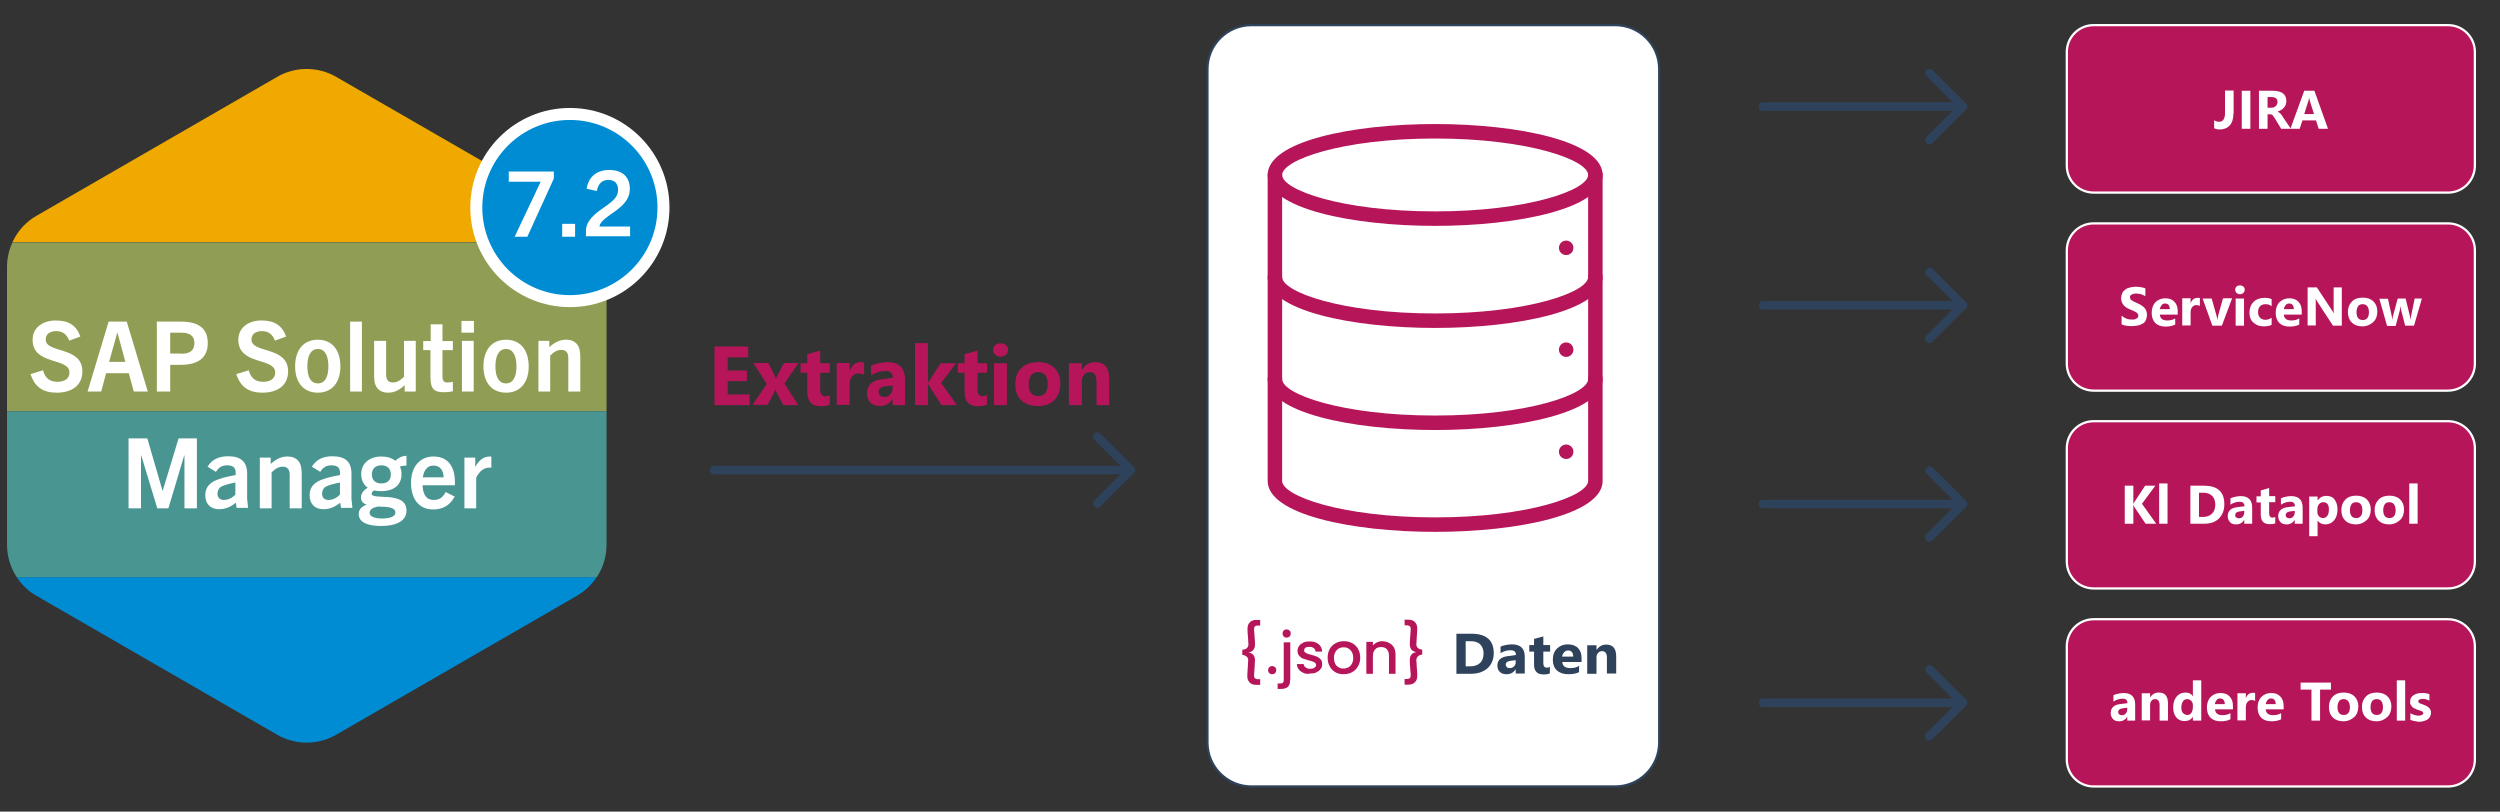 <svg xmlns="http://www.w3.org/2000/svg" xmlns:xlink="http://www.w3.org/1999/xlink" id="Layer_1" x="0px" y="0px" viewBox="0 0 1104.6 358.6" style="enable-background:new 0 0 1104.6 358.6;" xml:space="preserve"><rect x="0" y="0" width="1104.6" height="358.6" fill="#333333" stroke="none"/><g>	<g>		<path style="fill:#008CD2;" d="M16.2,263.3l106.2,61.3c8.1,4.7,18.1,4.7,26.2,0l106.2-61.3c3.6-2.1,6.6-4.9,8.8-8.3H7.4   C9.6,258.4,12.6,261.3,16.2,263.3z"></path>		<path style="fill:#EFA901;" d="M254.9,95.3L148.6,34c-8.1-4.7-18.1-4.7-26.2,0L16.2,95.3C11.4,98,7.7,102.2,5.5,107h260.1   C263.3,102.2,259.6,98,254.9,95.3z"></path>		<path style="fill:#8F9E54;" d="M268,118c0-3.8-0.9-7.6-2.4-10.9H5.5c-1.6,3.4-2.4,7.1-2.4,10.9v63.7H268V118z"></path>		<path style="fill:#489592;" d="M268,181.7H3.1v58.9c0,5.2,1.5,10.2,4.3,14.4h256.3c2.8-4.2,4.3-9.2,4.3-14.4V181.7z"></path>	</g>	<g>		<path style="fill:#FFFFFF;" d="M30.6,150.5c-1.1-2.8-2.9-4.2-5.8-4.2c-2.7,0-4.6,1.3-4.6,3.7c0,6.3,16.2,2.8,16.2,14.1   c0,6.1-4.6,9.4-11.3,9.4c-6,0-9.7-2.4-11.6-8.2l5.5-1.7c0.9,3.3,2.8,5.1,6.4,5.1c3.1,0,5.3-1.4,5.3-4.1c0-6.8-16.3-3-16.3-14.5   c0-5.2,4.3-8.5,10.3-8.5c5.6,0,9.1,2.2,10.8,7.1L30.6,150.5z"></path>		<path style="fill:#FFFFFF;" d="M59.1,173l-2.2-8.1h-10l-2.2,8.1h-6l9.3-30.9h8l9.3,30.9H59.1z M48.2,159.9h7.2L51.9,147h-0.1   L48.2,159.9z"></path>		<path style="fill:#FFFFFF;" d="M69.3,173v-30.9h10.6c8,0,11.9,3.1,11.9,9.5c0,6.6-4.4,9.6-12,9.6h-4.6V173H69.3z M80.1,156.3   c2.8,0,5.8-0.7,5.8-4.8c0-3-2-4.5-5.6-4.5h-5.1v9.2H80.1z"></path>		<path style="fill:#FFFFFF;" d="M121.5,150.5c-1.1-2.8-2.9-4.2-5.8-4.2c-2.7,0-4.6,1.3-4.6,3.7c0,6.3,16.2,2.8,16.2,14.1   c0,6.1-4.6,9.4-11.3,9.4c-6,0-9.7-2.4-11.6-8.2l5.5-1.7c0.9,3.3,2.8,5.1,6.4,5.1c3.1,0,5.3-1.4,5.3-4.1c0-6.8-16.3-3-16.3-14.5   c0-5.2,4.3-8.5,10.3-8.5c5.6,0,9.1,2.2,10.8,7.1L121.5,150.5z"></path>		<path style="fill:#FFFFFF;" d="M130.4,161.9c0-7.4,3.8-11.8,10-11.8c6.2,0,10,4.4,10,11.8c0,7.2-3.8,11.6-10,11.6   C134.2,173.5,130.4,169.1,130.4,161.9z M145.1,161.9c0-4.3-1.3-7.7-4.6-7.7c-3.4,0-4.7,3.3-4.7,7.7c0,4.5,1.4,7.5,4.7,7.5   C143.7,169.4,145.1,166.3,145.1,161.9z"></path>		<path style="fill:#FFFFFF;" d="M154.7,173v-30.9h5.2V173H154.7z"></path>		<path style="fill:#FFFFFF;" d="M178.8,173v-2.8c-2.4,2.2-4.6,3.3-7.3,3.3c-2.5,0-4.4-1-5.3-2.8c-0.7-1.1-0.9-2.6-0.9-5.3v-14.8   h5.3v14.8c0,2.5,1,3.6,3,3.6c1.5,0,2.9-0.6,4.9-2.5v-15.9h5.2V173H178.8z"></path>		<path style="fill:#FFFFFF;" d="M200.1,172.9c-1.2,0.2-2.5,0.4-4,0.4c-4.3,0-5.9-1.5-5.9-6.5v-12.1H187v-4h3.3v-7.4h5.2v7.4h4.6v4   h-4.6v11.7c0,1.8,0.6,2.6,2.2,2.6c0.8,0,1.5-0.1,2.4-0.3V172.9z"></path>		<path style="fill:#FFFFFF;" d="M203.9,147v-5.2h5.5v5.2H203.9z M204.1,173v-22.4h5.2V173H204.1z"></path>		<path style="fill:#FFFFFF;" d="M213.6,161.9c0-7.4,3.8-11.8,10-11.8c6.2,0,10,4.4,10,11.8c0,7.2-3.8,11.6-10,11.6   C217.4,173.5,213.6,169.1,213.6,161.9z M228.2,161.9c0-4.3-1.3-7.7-4.6-7.7c-3.4,0-4.7,3.3-4.7,7.7c0,4.5,1.4,7.5,4.7,7.5   C226.8,169.4,228.2,166.3,228.2,161.9z"></path>		<path style="fill:#FFFFFF;" d="M251.1,173v-14.8c0-2.5-1.1-3.6-3.1-3.6c-1.5,0-3,0.6-4.9,2.5V173h-5.2v-22.4h4.8v2.8   c2.4-2.2,4.7-3.3,7.4-3.3c2.6,0,4.4,1,5.4,2.8c0.6,1.1,0.9,2.6,0.9,5.3V173H251.1z"></path>		<path style="fill:#FFFFFF;" d="M81.5,224.6v-23.4h-0.1l-7,23.4h-4.9l-7.1-23.4h-0.1v23.4h-5.5v-30.9h8.3l6.7,23.1h0.1l7-23.1H87   v30.9H81.5z"></path>		<path style="fill:#FFFFFF;" d="M104.6,224.6l-0.4-2.5c-2.1,1.8-4.6,2.9-7.4,2.9c-3.7,0-6.1-2.3-6.1-6.1c0-2.9,1.2-4.8,3.7-6.2   c2.2-1.2,5.7-2.1,9.7-2.8c0.3-3-0.8-4.3-3.7-4.3c-2.3,0-3.8,0.9-5,2.9l-3.7-2.3c2-3.3,5.1-4.6,9.1-4.6c5.8,0,8.4,2.5,8.4,7.8v11   l0.4,4H104.6z M104,213.2c-3.1,0.6-4.8,1.1-6.2,1.8c-1.1,0.6-1.7,1.8-1.7,3.1c0,1.8,1.1,2.8,2.8,2.8c1.8,0,3.8-0.9,5.1-2.4V213.2z   "></path>		<path style="fill:#FFFFFF;" d="M128,224.6v-14.8c0-2.5-1.1-3.6-3.1-3.6c-1.5,0-3,0.6-4.9,2.5v15.9h-5.2v-22.4h4.8v2.8   c2.4-2.2,4.7-3.3,7.4-3.3c2.6,0,4.4,1,5.4,2.8c0.6,1.1,0.9,2.6,0.9,5.3v14.8H128z"></path>		<path style="fill:#FFFFFF;" d="M150.7,224.6l-0.4-2.5c-2.1,1.8-4.6,2.9-7.4,2.9c-3.7,0-6.1-2.3-6.1-6.1c0-2.9,1.2-4.8,3.7-6.2   c2.2-1.2,5.7-2.1,9.7-2.8c0.3-3-0.8-4.3-3.7-4.3c-2.3,0-3.8,0.9-5,2.9l-3.7-2.3c2-3.3,5.1-4.6,9.1-4.6c5.8,0,8.4,2.5,8.4,7.8v11   l0.4,4H150.7z M150.2,213.2c-3.1,0.6-4.8,1.1-6.2,1.8c-1.1,0.6-1.7,1.8-1.7,3.1c0,1.8,1.1,2.8,2.8,2.8c1.8,0,3.8-0.9,5.1-2.4   V213.2z"></path>		<path style="fill:#FFFFFF;" d="M168.5,217c-1.2,0-2.2-0.1-3.2-0.3c-0.6,0.3-1.1,0.9-1.1,1.4c0,3.2,15.4-1.5,15.4,7.5   c0,4.8-4.8,6.8-11.3,6.8c-5.8,0-9.8-1.6-9.8-5.2c0-2.1,1.2-3.4,3.7-4.3V223c-1.9-0.5-2.7-1.6-2.7-3.2c0-1.7,1.1-3.2,3-4.3   c-1.9-1.3-2.9-3.4-2.9-6.1c0-4.3,3.3-7.7,8.9-7.7c2.6,0,4.7,0.7,6.2,1.9c1.2-1.3,3-2.2,4.9-2.2v4.3c-1.1,0-2,0.1-2.9,0.5   c0.5,1,0.7,2.1,0.7,3.2C177.5,214,174.3,217,168.5,217z M167.2,223.8c-2.1,0.3-3.9,1.2-3.9,2.8c0,1.6,2.2,2.5,5.5,2.5   c3.3,0,5.9-0.8,5.9-2.6C174.7,224.3,171.9,223.9,167.2,223.8z M168.5,205.6c-2.7,0-4.2,1.6-4.2,4c0,2.5,1.5,4,4.2,4s4.2-1.5,4.2-4   C172.7,207.2,171.2,205.6,168.5,205.6z"></path>		<path style="fill:#FFFFFF;" d="M191.4,225.1c-6.5,0-9.8-4.9-9.8-11.8c0-7.1,4-11.6,9.9-11.6c6.4,0,9.5,4.4,9.5,11.3   c0,0.3,0,0.8,0,1.4h-14.3c0.2,4,1.5,6.5,5,6.5c2.4,0,4-1.1,5.2-3.5l4,2C198.6,223.7,195.2,225.1,191.4,225.1z M186.8,210.9h9.2   c0-3.2-1.7-5.2-4.5-5.2S187.3,207.9,186.8,210.9z"></path>		<path style="fill:#FFFFFF;" d="M205.2,224.6v-22.4h4.8v4.1c1.6-3,3.7-4.6,6.4-4.6c0.3,0,0.4,0,0.7,0v4.9c-0.4,0-0.6,0-0.8,0   c-2.6,0-4.5,1.7-5.9,4.4v13.6H205.2z"></path>	</g>	<g>		<circle style="fill:#FFFFFF;" cx="251.8" cy="91.7" r="44"></circle>		<circle style="fill:#008CD2;" cx="251.8" cy="91.7" r="38.7"></circle>		<g>			<path style="fill:#FFFFFF;" d="M227.4,104.6l11.5-24.3h-14.1v-4.5h19.9v3.1L233,104.6H227.4z"></path>			<path style="fill:#FFFFFF;" d="M248.4,104.6v-5.7h5.7v5.7H248.4z"></path>			<path style="fill:#FFFFFF;" d="M258.9,104.6v-2.7c0-3.3,2.3-5.8,4.9-8c4.2-3.4,9.3-5.5,9.3-10c0-2.9-1.6-4.4-4.3-4.4    c-2.6,0-4.4,1.4-5.1,4.9l-4.5-1c0.8-5.3,4.5-8.3,10-8.3c5.9,0,9.1,3.2,9.1,8.4c0,6.8-7.3,10-11,13.1c-1.4,1.2-2.4,2.4-2.4,3.5    h13.5v4.3H258.9z"></path>		</g>	</g></g><path style="fill:#B61559;stroke:#FFFFFF;stroke-miterlimit:10;" d="M1081.6,347.5H925.1c-6.6,0-11.9-5.3-11.9-11.9v-50.1 c0-6.6,5.3-11.9,11.9-11.9h156.5c6.6,0,11.9,5.3,11.9,11.9v50.1C1093.5,342.2,1088.2,347.5,1081.6,347.5z"></path><g>	<path style="fill:#FFFFFF;" d="M943.4,318.4h-3.5v-1.7h0c-0.8,1.3-2,2-3.6,2c-1.2,0-2.1-0.3-2.7-1s-1-1.5-1-2.6  c0-2.3,1.4-3.7,4.1-4l3.3-0.4c0-1.3-0.7-2-2.1-2c-1.4,0-2.8,0.4-4.1,1.3v-2.8c0.5-0.3,1.2-0.5,2.1-0.7s1.7-0.3,2.4-0.3  c3.4,0,5.1,1.7,5.1,5.1V318.4z M939.9,313.5v-0.8l-2.2,0.3c-1.2,0.2-1.8,0.7-1.8,1.6c0,0.4,0.1,0.8,0.4,1s0.7,0.4,1.2,0.4  c0.7,0,1.3-0.2,1.7-0.7S939.9,314.2,939.9,313.5z"></path>	<path style="fill:#FFFFFF;" d="M957.9,318.4h-3.7v-6.7c0-1.9-0.7-2.8-2-2.8c-0.6,0-1.2,0.2-1.6,0.7s-0.6,1.1-0.6,1.9v6.8h-3.7v-12  h3.7v1.9h0c0.9-1.5,2.2-2.2,3.9-2.2c2.7,0,4,1.6,4,4.9V318.4z"></path>	<path style="fill:#FFFFFF;" d="M972.6,318.4h-3.7v-1.7h0c-0.8,1.3-2.1,1.9-3.7,1.9c-1.5,0-2.7-0.5-3.6-1.6s-1.4-2.5-1.4-4.4  c0-2,0.5-3.6,1.5-4.8s2.3-1.8,4-1.8c1.5,0,2.6,0.6,3.2,1.7h0v-7.1h3.7V318.4z M968.9,312.5v-0.9c0-0.8-0.2-1.4-0.7-1.9  s-1-0.8-1.8-0.8c-0.8,0-1.5,0.3-1.9,1s-0.7,1.5-0.7,2.7c0,1.1,0.2,1.9,0.7,2.4s1.1,0.9,1.9,0.9c0.8,0,1.4-0.3,1.8-0.9  S968.9,313.5,968.9,312.5z"></path>	<path style="fill:#FFFFFF;" d="M986.5,313.4h-7.8c0.1,1.7,1.2,2.6,3.3,2.6c1.3,0,2.5-0.3,3.5-0.9v2.7c-1.1,0.6-2.6,0.9-4.3,0.9  c-1.9,0-3.4-0.5-4.5-1.6s-1.6-2.6-1.6-4.5c0-2,0.6-3.6,1.7-4.7s2.6-1.7,4.3-1.7c1.8,0,3.1,0.5,4.1,1.6s1.4,2.4,1.4,4.2V313.4z   M983,311.2c0-1.7-0.7-2.6-2.1-2.6c-0.6,0-1.1,0.2-1.5,0.7s-0.7,1.1-0.8,1.8H983z"></path>	<path style="fill:#FFFFFF;" d="M996.5,309.7c-0.4-0.2-1-0.4-1.6-0.4c-0.8,0-1.4,0.3-1.9,0.9s-0.7,1.4-0.7,2.4v5.7h-3.7v-12h3.7v2.2  h0c0.6-1.6,1.6-2.4,3.2-2.4c0.4,0,0.7,0,0.9,0.1V309.7z"></path>	<path style="fill:#FFFFFF;" d="M1008.9,313.4h-7.8c0.1,1.7,1.2,2.6,3.3,2.6c1.3,0,2.5-0.3,3.5-0.9v2.7c-1.1,0.6-2.6,0.9-4.3,0.9  c-1.9,0-3.4-0.5-4.5-1.6s-1.6-2.6-1.6-4.5c0-2,0.6-3.6,1.7-4.7s2.6-1.7,4.3-1.7c1.8,0,3.1,0.5,4.1,1.6s1.4,2.4,1.4,4.2V313.4z   M1005.5,311.2c0-1.7-0.7-2.6-2.1-2.6c-0.6,0-1.1,0.2-1.5,0.7s-0.7,1.1-0.8,1.8H1005.5z"></path>	<path style="fill:#FFFFFF;" d="M1029.9,304.7h-4.8v13.7h-3.8v-13.7h-4.8v-3.1h13.4V304.7z"></path>	<path style="fill:#FFFFFF;" d="M1035.4,318.7c-2,0-3.6-0.6-4.7-1.7s-1.7-2.6-1.7-4.6c0-2,0.6-3.5,1.8-4.7s2.8-1.7,4.8-1.7  c2,0,3.6,0.6,4.7,1.7s1.7,2.6,1.7,4.4c0,2-0.6,3.6-1.8,4.7S1037.4,318.7,1035.4,318.7z M1035.5,308.9c-0.9,0-1.6,0.3-2,0.9  s-0.7,1.5-0.7,2.6c0,2.3,0.9,3.5,2.8,3.5c1.8,0,2.7-1.2,2.7-3.6C1038.1,310,1037.2,308.9,1035.5,308.9z"></path>	<path style="fill:#FFFFFF;" d="M1050,318.7c-2,0-3.6-0.6-4.7-1.7s-1.7-2.6-1.7-4.6c0-2,0.6-3.5,1.8-4.7s2.8-1.7,4.8-1.7  c2,0,3.6,0.6,4.7,1.7s1.7,2.6,1.7,4.4c0,2-0.6,3.6-1.8,4.7S1052.1,318.7,1050,318.7z M1050.1,308.9c-0.9,0-1.6,0.3-2,0.9  s-0.7,1.5-0.7,2.6c0,2.3,0.9,3.5,2.8,3.5c1.8,0,2.7-1.2,2.7-3.6C1052.8,310,1051.9,308.9,1050.1,308.9z"></path>	<path style="fill:#FFFFFF;" d="M1062.7,318.4h-3.7v-17.8h3.7V318.4z"></path>	<path style="fill:#FFFFFF;" d="M1065,318.1v-3c0.6,0.4,1.2,0.6,1.8,0.8s1.2,0.3,1.7,0.3c0.7,0,1.2-0.1,1.6-0.3s0.6-0.5,0.6-0.8  c0-0.2-0.1-0.4-0.3-0.6s-0.4-0.3-0.7-0.4s-0.6-0.2-0.9-0.3s-0.6-0.2-0.9-0.3c-0.5-0.2-0.9-0.4-1.3-0.6s-0.7-0.4-0.9-0.7  s-0.4-0.6-0.6-0.9s-0.2-0.8-0.2-1.3c0-0.7,0.1-1.2,0.4-1.7s0.7-0.9,1.2-1.2s1-0.5,1.7-0.7s1.3-0.2,2-0.2c0.5,0,1.1,0,1.6,0.1  s1.1,0.2,1.6,0.4v2.9c-0.5-0.3-1-0.5-1.5-0.6s-1.1-0.2-1.6-0.2c-0.2,0-0.5,0-0.7,0.1s-0.4,0.1-0.6,0.2s-0.3,0.2-0.4,0.3  s-0.1,0.3-0.1,0.4c0,0.2,0.1,0.4,0.2,0.6s0.3,0.3,0.6,0.4s0.5,0.2,0.8,0.3s0.6,0.2,0.8,0.3c0.5,0.2,0.9,0.4,1.3,0.6s0.7,0.4,1,0.7  s0.5,0.6,0.7,1s0.2,0.8,0.2,1.3c0,0.7-0.2,1.3-0.5,1.8s-0.7,0.9-1.2,1.2s-1.1,0.5-1.8,0.7s-1.4,0.2-2.1,0.2  C1067.4,318.7,1066.1,318.5,1065,318.1z"></path></g><path style="fill:#B61559;stroke:#FFFFFF;stroke-miterlimit:10;" d="M1081.6,260H925.1c-6.6,0-11.9-5.3-11.9-11.9V198 c0-6.6,5.3-11.9,11.9-11.9h156.5c6.6,0,11.9,5.3,11.9,11.9v50.1C1093.5,254.7,1088.2,260,1081.6,260z"></path><g>	<path style="fill:#FFFFFF;" d="M952.7,231.4H948l-4.9-7.3c-0.1-0.1-0.2-0.4-0.4-0.9h-0.1v8.2h-3.8v-16.8h3.8v7.9h0.1  c0.1-0.2,0.2-0.5,0.5-0.9l4.6-7h4.5l-5.9,8L952.7,231.4z"></path>	<path style="fill:#FFFFFF;" d="M957.7,231.4H954v-17.8h3.7V231.4z"></path>	<path style="fill:#FFFFFF;" d="M967.8,231.4v-16.8h6c6,0,9,2.7,9,8.2c0,2.6-0.8,4.7-2.4,6.3s-3.8,2.3-6.5,2.3H967.8z M971.6,217.7  v10.7h1.9c1.6,0,2.9-0.5,3.9-1.5s1.4-2.3,1.4-4c0-1.6-0.5-2.9-1.4-3.8s-2.2-1.4-3.9-1.4H971.6z"></path>	<path style="fill:#FFFFFF;" d="M995.1,231.4h-3.5v-1.7h0c-0.8,1.3-2,2-3.6,2c-1.2,0-2.1-0.3-2.7-1s-1-1.5-1-2.6  c0-2.3,1.4-3.7,4.1-4l3.3-0.4c0-1.3-0.7-2-2.1-2c-1.4,0-2.8,0.4-4.1,1.3v-2.8c0.5-0.3,1.2-0.5,2.1-0.7s1.7-0.3,2.4-0.3  c3.4,0,5.1,1.7,5.1,5.1V231.4z M991.6,226.5v-0.8l-2.2,0.3c-1.2,0.2-1.8,0.7-1.8,1.6c0,0.4,0.1,0.8,0.4,1s0.7,0.4,1.2,0.4  c0.7,0,1.3-0.2,1.7-0.7S991.6,227.2,991.6,226.5z"></path>	<path style="fill:#FFFFFF;" d="M1005.3,231.2c-0.5,0.3-1.4,0.4-2.5,0.4c-2.6,0-3.9-1.4-3.9-4.1v-5.5H997v-2.7h1.9v-2.6l3.7-1.1v3.6  h2.7v2.7h-2.7v4.9c0,1.2,0.5,1.9,1.5,1.9c0.4,0,0.8-0.1,1.2-0.3V231.2z"></path>	<path style="fill:#FFFFFF;" d="M1017.4,231.4h-3.5v-1.7h0c-0.8,1.3-2,2-3.6,2c-1.2,0-2.1-0.3-2.7-1s-1-1.5-1-2.6  c0-2.3,1.4-3.7,4.1-4l3.3-0.4c0-1.3-0.7-2-2.1-2c-1.4,0-2.8,0.4-4.1,1.3v-2.8c0.5-0.3,1.2-0.5,2.1-0.7s1.7-0.3,2.4-0.3  c3.4,0,5.1,1.7,5.1,5.1V231.4z M1013.9,226.5v-0.8l-2.2,0.3c-1.2,0.2-1.8,0.7-1.8,1.6c0,0.4,0.1,0.8,0.4,1s0.7,0.4,1.2,0.4  c0.7,0,1.3-0.2,1.7-0.7S1013.9,227.2,1013.9,226.5z"></path>	<path style="fill:#FFFFFF;" d="M1024,230L1024,230l0,6.9h-3.7v-17.5h3.7v1.8h0c0.9-1.4,2.2-2.1,3.9-2.1c1.6,0,2.8,0.5,3.6,1.6  s1.3,2.5,1.3,4.4c0,2-0.5,3.6-1.5,4.8s-2.3,1.8-3.9,1.8C1025.9,231.7,1024.8,231.1,1024,230z M1023.9,225.1v1c0,0.8,0.2,1.5,0.7,2  s1,0.8,1.7,0.8c0.8,0,1.5-0.3,2-1s0.7-1.6,0.7-2.8c0-2.1-0.8-3.2-2.5-3.2c-0.8,0-1.4,0.3-1.9,0.9S1023.9,224.1,1023.9,225.1z"></path>	<path style="fill:#FFFFFF;" d="M1040.9,231.7c-2,0-3.6-0.6-4.7-1.7s-1.7-2.6-1.7-4.6c0-2,0.6-3.5,1.8-4.7s2.8-1.7,4.8-1.7  c2,0,3.6,0.6,4.7,1.7s1.7,2.6,1.7,4.4c0,2-0.6,3.6-1.8,4.7S1042.9,231.7,1040.9,231.7z M1041,221.9c-0.9,0-1.6,0.3-2,0.9  s-0.7,1.5-0.7,2.6c0,2.3,0.9,3.5,2.8,3.5c1.8,0,2.7-1.2,2.7-3.6C1043.7,223,1042.8,221.9,1041,221.9z"></path>	<path style="fill:#FFFFFF;" d="M1055.6,231.7c-2,0-3.6-0.6-4.7-1.7s-1.7-2.6-1.7-4.6c0-2,0.6-3.5,1.8-4.7s2.8-1.7,4.8-1.7  c2,0,3.6,0.6,4.7,1.7s1.7,2.6,1.7,4.4c0,2-0.6,3.6-1.8,4.7S1057.6,231.7,1055.6,231.7z M1055.7,221.9c-0.9,0-1.6,0.3-2,0.9  s-0.7,1.5-0.7,2.6c0,2.3,0.9,3.5,2.8,3.5c1.8,0,2.7-1.2,2.7-3.6C1058.3,223,1057.5,221.9,1055.7,221.9z"></path>	<path style="fill:#FFFFFF;" d="M1068.2,231.4h-3.7v-17.8h3.7V231.4z"></path></g><path style="fill:#B61559;stroke:#FFFFFF;stroke-miterlimit:10;" d="M1081.6,172.6H925.1c-6.6,0-11.9-5.3-11.9-11.9v-50.1 c0-6.6,5.3-11.9,11.9-11.9h156.5c6.6,0,11.9,5.3,11.9,11.9v50.1C1093.5,167.2,1088.2,172.6,1081.6,172.6z"></path><g>	<path style="fill:#FFFFFF;" d="M937.4,143.3v-3.8c0.7,0.6,1.4,1,2.2,1.3s1.6,0.4,2.4,0.4c0.5,0,0.9,0,1.2-0.1s0.7-0.2,0.9-0.4  s0.4-0.3,0.5-0.5s0.2-0.4,0.2-0.7c0-0.3-0.1-0.6-0.3-0.9s-0.4-0.5-0.8-0.7s-0.7-0.4-1.2-0.6s-0.9-0.4-1.4-0.6  c-1.3-0.5-2.3-1.2-2.9-2s-1-1.7-1-2.9c0-0.9,0.2-1.6,0.5-2.3s0.8-1.1,1.4-1.6s1.3-0.7,2.1-0.9s1.6-0.3,2.5-0.3  c0.9,0,1.7,0.1,2.3,0.2s1.3,0.3,1.9,0.5v3.5c-0.3-0.2-0.6-0.4-0.9-0.5s-0.7-0.3-1-0.4s-0.7-0.2-1-0.2s-0.7-0.1-1-0.1  c-0.4,0-0.8,0-1.2,0.1s-0.6,0.2-0.9,0.3s-0.4,0.3-0.6,0.5s-0.2,0.4-0.2,0.7c0,0.3,0.1,0.5,0.2,0.8s0.4,0.4,0.6,0.6s0.6,0.4,1,0.6  s0.8,0.4,1.3,0.6c0.7,0.3,1.3,0.6,1.8,0.9s1,0.7,1.4,1.1s0.7,0.9,0.9,1.4s0.3,1.1,0.3,1.8c0,0.9-0.2,1.7-0.5,2.4s-0.8,1.2-1.4,1.5  s-1.3,0.7-2.1,0.8s-1.7,0.3-2.6,0.3c-0.9,0-1.8-0.1-2.6-0.2S938.1,143.6,937.4,143.3z"></path>	<path style="fill:#FFFFFF;" d="M962.1,139h-7.8c0.1,1.7,1.2,2.6,3.3,2.6c1.3,0,2.5-0.3,3.5-0.9v2.7c-1.1,0.6-2.6,0.9-4.3,0.9  c-1.9,0-3.4-0.5-4.5-1.6s-1.6-2.6-1.6-4.5c0-2,0.6-3.6,1.7-4.7s2.6-1.7,4.3-1.7c1.8,0,3.1,0.5,4.1,1.6s1.4,2.4,1.4,4.2V139z   M958.7,136.7c0-1.7-0.7-2.6-2.1-2.6c-0.6,0-1.1,0.2-1.5,0.7s-0.7,1.1-0.8,1.8H958.7z"></path>	<path style="fill:#FFFFFF;" d="M972.1,135.2c-0.4-0.2-1-0.4-1.6-0.4c-0.8,0-1.4,0.3-1.9,0.9s-0.7,1.4-0.7,2.4v5.7h-3.7v-12h3.7v2.2  h0c0.6-1.6,1.6-2.4,3.2-2.4c0.4,0,0.7,0,0.9,0.1V135.2z"></path>	<path style="fill:#FFFFFF;" d="M986.2,131.9l-4.5,12h-4.2l-4.3-12h4l2.1,7.4c0.2,0.8,0.4,1.5,0.4,2.1h0c0.1-0.6,0.2-1.2,0.4-2.1  l2.1-7.5H986.2z"></path>	<path style="fill:#FFFFFF;" d="M989.7,130c-0.6,0-1.1-0.2-1.5-0.6s-0.6-0.8-0.6-1.4c0-0.6,0.2-1,0.6-1.4s0.9-0.5,1.5-0.5  c0.6,0,1.1,0.2,1.5,0.5s0.6,0.8,0.6,1.4c0,0.6-0.2,1-0.6,1.4S990.3,130,989.7,130z M991.5,143.9h-3.7v-12h3.7V143.9z"></path>	<path style="fill:#FFFFFF;" d="M1003.7,143.5c-0.8,0.5-2,0.7-3.6,0.7c-1.8,0-3.3-0.6-4.5-1.7s-1.7-2.6-1.7-4.3c0-2,0.6-3.6,1.8-4.8  s2.9-1.8,4.9-1.8c1.4,0,2.4,0.2,3.1,0.6v3.1c-0.8-0.6-1.6-0.9-2.6-0.9c-1.1,0-1.9,0.3-2.5,0.9s-0.9,1.5-0.9,2.6  c0,1.1,0.3,1.9,0.9,2.5s1.4,0.9,2.4,0.9c0.9,0,1.8-0.3,2.7-0.9V143.5z"></path>	<path style="fill:#FFFFFF;" d="M1016.9,139h-7.8c0.1,1.7,1.2,2.6,3.3,2.6c1.3,0,2.5-0.3,3.5-0.9v2.7c-1.1,0.6-2.6,0.9-4.3,0.9  c-1.9,0-3.4-0.5-4.5-1.6s-1.6-2.6-1.6-4.5c0-2,0.6-3.6,1.7-4.7s2.6-1.7,4.3-1.7c1.8,0,3.1,0.5,4.1,1.6s1.4,2.4,1.4,4.2V139z   M1013.5,136.7c0-1.7-0.7-2.6-2.1-2.6c-0.6,0-1.1,0.2-1.5,0.7s-0.7,1.1-0.8,1.8H1013.5z"></path>	<path style="fill:#FFFFFF;" d="M1034.6,143.9h-3.8l-6.9-10.6c-0.4-0.6-0.7-1.1-0.8-1.4h0c0.1,0.6,0.1,1.5,0.1,2.7v9.2h-3.6v-16.8  h4.1l6.7,10.2c0.3,0.5,0.6,0.9,0.8,1.4h0c-0.1-0.4-0.1-1.2-0.1-2.3v-9.3h3.6V143.9z"></path>	<path style="fill:#FFFFFF;" d="M1043.8,144.2c-2,0-3.6-0.6-4.7-1.7s-1.7-2.6-1.7-4.6c0-2,0.6-3.5,1.8-4.7s2.8-1.7,4.8-1.7  c2,0,3.6,0.6,4.7,1.7s1.7,2.6,1.7,4.4c0,2-0.6,3.6-1.8,4.7S1045.8,144.2,1043.8,144.2z M1043.9,134.4c-0.9,0-1.6,0.3-2,0.9  s-0.7,1.5-0.7,2.6c0,2.3,0.9,3.5,2.8,3.5c1.8,0,2.7-1.2,2.7-3.6C1046.6,135.6,1045.7,134.4,1043.9,134.4z"></path>	<path style="fill:#FFFFFF;" d="M1070.1,131.9l-3.5,12h-3.9l-1.8-7c-0.1-0.5-0.2-1-0.2-1.5h-0.1c-0.1,0.6-0.1,1.1-0.2,1.5l-1.9,7.1  h-3.8l-3.4-12h3.8l1.7,7.8c0.1,0.4,0.1,0.8,0.2,1.3h0.1c0-0.5,0.1-1,0.2-1.4l2.1-7.8h3.5l1.9,7.8c0,0.2,0.1,0.6,0.2,1.4h0.1  c0-0.5,0.1-0.9,0.2-1.4l1.6-7.8H1070.1z"></path></g><path style="fill:#B61559;stroke:#FFFFFF;stroke-miterlimit:10;" d="M1081.6,85.1H925.1c-6.6,0-11.9-5.3-11.9-11.9V23 c0-6.6,5.3-11.9,11.9-11.9h156.5c6.6,0,11.9,5.3,11.9,11.9v50.1C1093.5,79.8,1088.2,85.1,1081.6,85.1z"></path><g>	<path style="fill:#FFFFFF;" d="M986.8,50.2c0,2.2-0.5,4-1.6,5.2s-2.6,1.8-4.5,1.8c-0.9,0-1.7-0.2-2.4-0.5v-3.6  c0.6,0.5,1.4,0.7,2.2,0.7c1.7,0,2.6-1.3,2.6-3.8v-10h3.8V50.2z"></path>	<path style="fill:#FFFFFF;" d="M994.3,56.9h-3.8V40.1h3.8V56.9z"></path>	<path style="fill:#FFFFFF;" d="M1012.2,56.9h-4.3l-2.6-4.3c-0.2-0.3-0.4-0.6-0.6-0.9s-0.4-0.5-0.5-0.7s-0.4-0.3-0.6-0.4  s-0.4-0.1-0.7-0.1h-1v6.4h-3.8V40.1h6c4.1,0,6.1,1.5,6.1,4.6c0,0.6-0.1,1.1-0.3,1.6s-0.4,0.9-0.8,1.3s-0.7,0.7-1.2,1  s-1,0.5-1.6,0.7v0c0.2,0.1,0.5,0.2,0.7,0.4s0.5,0.4,0.7,0.6s0.4,0.5,0.6,0.8s0.4,0.5,0.5,0.8L1012.2,56.9z M1001.9,42.9v4.7h1.6  c0.8,0,1.5-0.2,2-0.7c0.5-0.5,0.8-1.1,0.8-1.8c0-1.5-0.9-2.2-2.6-2.2H1001.9z"></path>	<path style="fill:#FFFFFF;" d="M1028.6,56.9h-4.1l-1.2-3.7h-6l-1.2,3.7h-4.1l6.1-16.8h4.5L1028.6,56.9z M1022.4,50.3l-1.8-5.6  c-0.1-0.4-0.2-0.9-0.3-1.5h-0.1c0,0.5-0.1,1-0.3,1.5l-1.8,5.7H1022.4z"></path></g><path style="fill:#FFFFFF;stroke:#2F425B;stroke-miterlimit:10;" d="M713.7,347.5H552.9c-10.7,0-19.4-8.7-19.4-19.4V30.5 c0-10.7,8.7-19.4,19.4-19.4h160.8c10.7,0,19.4,8.7,19.4,19.4v297.6C733.1,338.8,724.4,347.5,713.7,347.5z"></path><g>	<g>		<g>			<path style="fill:#B61559;" d="M549,287.1c0.8-0.1,1.4-0.3,1.9-0.7c0.4-0.4,0.7-0.9,0.7-1.6c0-0.6-0.1-1.7-0.2-3.4    c-0.2-1.5-0.2-2.8-0.2-3.7c0-1.2,0.4-2.2,1.1-2.8c0.7-0.7,1.6-1,2.8-1h1.7v2.5h-1.1c-0.5,0-1,0.1-1.2,0.4    c-0.3,0.2-0.4,0.6-0.4,1.2c0,0.4,0,1,0.1,1.6c0.1,0.7,0.1,1.2,0.1,1.5c0.2,1.6,0.2,2.8,0.2,3.8c0,0.9-0.2,1.6-0.7,2.2    c-0.4,0.6-1.1,1-2,1.1v0.1c0.9,0.2,1.6,0.6,2,1.1c0.4,0.6,0.7,1.3,0.7,2.2c0,1-0.1,2.3-0.2,3.8c0,0.3-0.1,0.8-0.1,1.5    c-0.1,0.7-0.1,1.2-0.1,1.6c0,0.5,0.1,0.9,0.4,1.2c0.3,0.2,0.7,0.4,1.2,0.4h1.1v2.5H555c-1.2,0-2.1-0.3-2.8-1    c-0.7-0.7-1.1-1.6-1.1-2.8c0-0.9,0.1-2.1,0.2-3.7c0.1-1.6,0.2-2.8,0.2-3.4c0-0.7-0.2-1.2-0.7-1.6s-1.1-0.7-1.9-0.7V287.1z"></path>			<path style="fill:#B61559;" d="M560.8,297.4c-0.4-0.4-0.5-0.8-0.5-1.3s0.2-1,0.5-1.3c0.4-0.4,0.8-0.5,1.3-0.5    c0.5,0,0.9,0.2,1.3,0.5c0.4,0.4,0.5,0.8,0.5,1.3s-0.2,1-0.5,1.3c-0.4,0.4-0.8,0.5-1.3,0.5C561.6,297.9,561.1,297.7,560.8,297.4z"></path>			<path style="fill:#B61559;" d="M570,300.5c0,1.4-0.3,2.4-1,3c-0.7,0.6-1.7,0.9-3,0.9h-1.5V302h1c0.6,0,1-0.1,1.3-0.3    c0.2-0.2,0.4-0.6,0.4-1.1v-16.8h2.9V300.5z M567.2,281.2c-0.4-0.4-0.5-0.8-0.5-1.3s0.2-1,0.5-1.3c0.4-0.4,0.8-0.5,1.3-0.5    c0.5,0,0.9,0.2,1.3,0.5c0.4,0.4,0.5,0.8,0.5,1.3s-0.2,1-0.5,1.3c-0.4,0.4-0.8,0.5-1.3,0.5C568,281.8,567.6,281.6,567.2,281.2z"></path>			<path style="fill:#B61559;" d="M575.9,297.3c-0.9-0.4-1.6-0.9-2.1-1.6c-0.5-0.7-0.8-1.5-0.8-2.3h3c0.1,0.6,0.3,1.1,0.9,1.5    c0.5,0.4,1.2,0.6,2,0.6c0.8,0,1.5-0.2,1.9-0.5c0.5-0.3,0.7-0.7,0.7-1.2c0-0.5-0.3-0.9-0.8-1.2c-0.5-0.3-1.3-0.5-2.4-0.8    c-1.1-0.3-1.9-0.6-2.6-0.8c-0.7-0.3-1.2-0.7-1.7-1.3c-0.5-0.6-0.7-1.3-0.7-2.2c0-0.7,0.2-1.4,0.7-2.1c0.4-0.6,1.1-1.1,1.9-1.5    c0.8-0.4,1.8-0.5,2.8-0.5c1.6,0,2.9,0.4,3.9,1.2c1,0.8,1.5,1.9,1.6,3.3h-2.9c-0.1-0.6-0.3-1.1-0.8-1.5c-0.5-0.4-1.1-0.6-1.9-0.6    c-0.8,0-1.4,0.1-1.8,0.4c-0.4,0.3-0.6,0.7-0.6,1.1c0,0.4,0.1,0.7,0.4,0.9s0.6,0.5,1,0.6c0.4,0.1,1,0.3,1.7,0.5    c1,0.3,1.9,0.5,2.5,0.8c0.7,0.3,1.2,0.7,1.7,1.2c0.5,0.5,0.7,1.3,0.7,2.2c0,0.8-0.2,1.5-0.7,2.1c-0.4,0.6-1.1,1.1-1.9,1.5    c-0.8,0.4-1.8,0.5-2.8,0.5C577.8,297.9,576.8,297.7,575.9,297.3z"></path>			<path style="fill:#B61559;" d="M590,297c-1.1-0.6-1.9-1.5-2.5-2.6s-0.9-2.4-0.9-3.8c0-1.4,0.3-2.7,0.9-3.8c0.6-1.1,1.5-2,2.6-2.6    c1.1-0.6,2.3-0.9,3.7-0.9s2.6,0.3,3.7,0.9c1.1,0.6,1.9,1.4,2.6,2.6c0.6,1.1,0.9,2.4,0.9,3.8s-0.3,2.7-1,3.8    c-0.6,1.1-1.5,2-2.6,2.6c-1.1,0.6-2.3,0.9-3.7,0.9C592.2,297.9,591,297.6,590,297z M595.7,294.9c0.7-0.4,1.2-0.9,1.6-1.6    c0.4-0.7,0.6-1.6,0.6-2.6s-0.2-1.9-0.6-2.6c-0.4-0.7-0.9-1.2-1.6-1.6c-0.6-0.4-1.3-0.5-2.1-0.5c-0.7,0-1.4,0.2-2.1,0.5    c-0.6,0.4-1.1,0.9-1.5,1.6c-0.4,0.7-0.6,1.6-0.6,2.6c0,1.5,0.4,2.7,1.2,3.5c0.8,0.8,1.8,1.2,2.9,1.2    C594.3,295.4,595,295.2,595.7,294.9z"></path>			<path style="fill:#B61559;" d="M613.8,284.1c0.9,0.5,1.6,1.1,2.1,2c0.5,0.9,0.7,2,0.7,3.3v8.3h-2.9v-7.9c0-1.3-0.3-2.2-0.9-2.9    c-0.6-0.7-1.5-1-2.6-1c-1.1,0-2,0.3-2.6,1c-0.6,0.7-1,1.6-1,2.9v7.9h-2.9v-14.1h2.9v1.6c0.5-0.6,1.1-1,1.8-1.4    c0.7-0.3,1.5-0.5,2.4-0.5C612,283.4,613,283.6,613.8,284.1z"></path>			<path style="fill:#B61559;" d="M626.5,290c-0.4,0.4-0.7,0.9-0.7,1.6c0,0.6,0.1,1.7,0.2,3.4c0.2,1.5,0.2,2.8,0.2,3.7    c0,1.2-0.4,2.2-1.1,2.8c-0.7,0.7-1.6,1-2.8,1h-1.7V300h1.1c0.5,0,0.9-0.1,1.2-0.4c0.3-0.2,0.4-0.6,0.4-1.2c0-0.4,0-1-0.1-1.6    s-0.1-1.2-0.1-1.5c-0.2-1.6-0.2-2.8-0.2-3.8c0-0.9,0.2-1.6,0.7-2.2c0.4-0.6,1.1-1,2-1.1v-0.1c-0.9-0.2-1.6-0.6-2-1.1    c-0.4-0.6-0.7-1.3-0.7-2.2c0-1,0.1-2.3,0.2-3.8c0-0.3,0.1-0.8,0.1-1.5c0.1-0.7,0.1-1.2,0.1-1.6c0-0.5-0.1-0.9-0.4-1.2    c-0.3-0.2-0.7-0.4-1.2-0.4h-1.1v-2.5h1.7c1.2,0,2.1,0.3,2.8,1c0.7,0.7,1.1,1.6,1.1,2.8c0,0.9-0.1,2.1-0.2,3.7    c-0.1,1.6-0.2,2.8-0.2,3.4c0,0.7,0.2,1.2,0.7,1.6c0.4,0.4,1.1,0.7,1.9,0.7v2.2C627.6,289.3,626.9,289.6,626.5,290z"></path>		</g>		<g>			<path style="fill:#2F425B;" d="M643.5,297.6V280h6.6c6.6,0,9.9,2.9,9.9,8.6c0,2.7-0.9,4.9-2.7,6.6c-1.8,1.6-4.2,2.5-7.2,2.5    H643.5z M647.6,283.3v11.1h2.1c1.8,0,3.2-0.5,4.3-1.5c1-1,1.5-2.4,1.5-4.2c0-1.7-0.5-3-1.5-4c-1-1-2.5-1.4-4.3-1.4H647.6z"></path>			<path style="fill:#2F425B;" d="M673.6,297.6h-3.9v-1.8h-0.1c-0.9,1.4-2.2,2.1-3.9,2.1c-1.3,0-2.3-0.3-3-1s-1.1-1.6-1.1-2.8    c0-2.4,1.5-3.8,4.6-4.2l3.6-0.5c0-1.4-0.8-2.1-2.3-2.1c-1.6,0-3.1,0.4-4.5,1.3v-2.9c0.6-0.3,1.3-0.5,2.3-0.7    c1-0.2,1.9-0.3,2.7-0.3c3.8,0,5.7,1.8,5.7,5.4V297.6z M669.7,292.5v-0.8l-2.4,0.3c-1.3,0.2-2,0.7-2,1.7c0,0.4,0.2,0.8,0.5,1.1    c0.3,0.3,0.8,0.4,1.3,0.4c0.8,0,1.4-0.3,1.9-0.8C669.5,293.9,669.7,293.3,669.7,292.5z"></path>			<path style="fill:#2F425B;" d="M684.8,297.5c-0.6,0.3-1.5,0.5-2.7,0.5c-2.9,0-4.3-1.4-4.3-4.3v-5.8h-2.1v-2.9h2.1v-2.7l4.1-1.1    v3.8h3v2.9h-3v5.1c0,1.3,0.5,2,1.6,2c0.4,0,0.9-0.1,1.3-0.4V297.5z"></path>			<path style="fill:#2F425B;" d="M698.9,292.5h-8.6c0.1,1.8,1.3,2.7,3.6,2.7c1.5,0,2.7-0.3,3.8-1v2.8c-1.2,0.6-2.8,0.9-4.8,0.9    c-2.1,0-3.8-0.6-5-1.7c-1.2-1.1-1.8-2.7-1.8-4.7c0-2.1,0.6-3.7,1.9-5c1.3-1.2,2.8-1.8,4.7-1.8c1.9,0,3.4,0.5,4.5,1.6    c1.1,1.1,1.6,2.6,1.6,4.4V292.5z M695.1,290.1c0-1.8-0.8-2.7-2.3-2.7c-0.7,0-1.2,0.3-1.7,0.8c-0.5,0.5-0.8,1.2-0.9,1.9H695.1z"></path>			<path style="fill:#2F425B;" d="M714.1,297.6H710v-7c0-1.9-0.7-2.9-2.2-2.9c-0.7,0-1.3,0.3-1.7,0.8c-0.5,0.5-0.7,1.2-0.7,2v7.2    h-4.1v-12.6h4.1v2h0.1c1-1.5,2.4-2.3,4.2-2.3c2.9,0,4.4,1.7,4.4,5.2V297.6z"></path>		</g>	</g>	<g>		<g>			<path style="fill:#B61559;" d="M634.1,99.8c-36.8,0-74-7.7-74-22.5s37.2-22.5,74-22.5c36.8,0,74,7.7,74,22.5    S670.8,99.8,634.1,99.8z M634.1,61.2c-41.3,0-67.6,9.5-67.6,16.1s26.3,16.1,67.6,16.1c41.3,0,67.6-9.5,67.6-16.1    S675.3,61.2,634.1,61.2z"></path>			<path style="fill:#B61559;" d="M634.1,235c-36.8,0-74-7.7-74-22.5v-45.1c0-1.8,1.4-3.2,3.2-3.2c1.8,0,3.2,1.4,3.2,3.2v45.1    c0,6.6,26.3,16.1,67.6,16.1c41.3,0,67.6-9.5,67.6-16.1v-45.1c0-1.8,1.4-3.2,3.2-3.2c1.8,0,3.2,1.4,3.2,3.2v45.1    C708.1,227.3,670.8,235,634.1,235L634.1,235z"></path>			<path style="fill:#B61559;" d="M634.1,190c-36.8,0-74-7.7-74-22.5v-45.1c0-1.8,1.4-3.2,3.2-3.2c1.8,0,3.2,1.4,3.2,3.2v45.1    c0,6.6,26.3,16.1,67.6,16.1c41.3,0,67.6-9.5,67.6-16.1v-45.1c0-1.8,1.4-3.2,3.2-3.2c1.8,0,3.2,1.4,3.2,3.2v45.1    C708.1,182.2,670.8,190,634.1,190L634.1,190z"></path>			<path style="fill:#B61559;" d="M634.1,144.9c-36.8,0-74-7.7-74-22.5V77.3c0-1.8,1.4-3.2,3.2-3.2c1.8,0,3.2,1.4,3.2,3.2v45.1    c0,6.6,26.3,16.1,67.6,16.1c41.3,0,67.6-9.5,67.6-16.1V77.3c0-1.8,1.4-3.2,3.2-3.2c1.8,0,3.2,1.4,3.2,3.2v45.1    C708.1,137.2,670.8,144.9,634.1,144.9L634.1,144.9z"></path>			<circle style="fill:#B61559;" cx="692" cy="109.5" r="3.2"></circle>			<circle style="fill:#B61559;" cx="692" cy="154.5" r="3.2"></circle>			<circle style="fill:#B61559;" cx="692" cy="199.6" r="3.2"></circle>		</g>	</g></g><g>	<g>		<g>			<g>				<path style="fill:#2F425B;" d="M867.2,49H779c-1,0-1.9-0.8-1.9-1.9s0.8-1.9,1.9-1.9h83.7l-11.5-11.5c-0.7-0.7-0.7-1.9,0-2.7     c0.7-0.7,1.9-0.7,2.7,0l14.8,14.8c0.5,0.5,0.7,1.4,0.4,2.1C868.7,48.5,868,49,867.2,49L867.2,49z"></path>			</g>			<g>				<path style="fill:#2F425B;" d="M852.4,63.8c-0.5,0-1-0.2-1.3-0.6c-0.7-0.7-0.7-1.9,0-2.7l14.8-14.8c0.7-0.7,1.9-0.7,2.7,0     s0.7,1.9,0,2.7l-14.8,14.8C853.4,63.6,852.9,63.8,852.4,63.8L852.4,63.8z"></path>			</g>		</g>	</g></g><g>	<g>		<g>			<g>				<path style="fill:#2F425B;" d="M499.6,209.6H315.6c-1,0-1.9-0.8-1.9-1.9s0.8-1.9,1.9-1.9H495l-11.5-11.5c-0.7-0.7-0.7-1.9,0-2.7     c0.7-0.7,1.9-0.7,2.7,0l14.8,14.8c0.5,0.5,0.7,1.4,0.4,2.1C501,209.2,500.3,209.6,499.6,209.6L499.6,209.6z"></path>			</g>			<g>				<path style="fill:#2F425B;" d="M484.8,224.4c-0.5,0-1-0.2-1.3-0.6c-0.7-0.7-0.7-1.9,0-2.7l14.8-14.8c0.7-0.7,1.9-0.7,2.7,0     c0.7,0.7,0.7,1.9,0,2.7l-14.8,14.8C485.8,224.2,485.3,224.4,484.8,224.4L484.8,224.4z"></path>			</g>		</g>	</g></g><g>	<g>		<g>			<g>				<path style="fill:#2F425B;" d="M867.2,136.8H779c-1,0-1.9-0.8-1.9-1.9s0.8-1.9,1.9-1.9h83.7l-11.5-11.5c-0.7-0.7-0.7-1.9,0-2.7     s1.9-0.7,2.7,0l14.8,14.8c0.5,0.5,0.7,1.4,0.4,2.1C868.7,136.3,868,136.8,867.2,136.8L867.2,136.8z"></path>			</g>			<g>				<path style="fill:#2F425B;" d="M852.4,151.6c-0.5,0-1-0.2-1.3-0.6c-0.7-0.7-0.7-1.9,0-2.7l14.8-14.8c0.7-0.7,1.9-0.7,2.7,0     c0.7,0.7,0.7,1.9,0,2.7L853.8,151C853.4,151.4,852.9,151.6,852.4,151.6L852.4,151.6z"></path>			</g>		</g>	</g></g><g>	<g>		<g>			<g>				<path style="fill:#2F425B;" d="M867.2,224.6H779c-1,0-1.9-0.8-1.9-1.9s0.8-1.9,1.9-1.9h83.7l-11.5-11.5c-0.7-0.7-0.7-1.9,0-2.7     s1.9-0.7,2.7,0l14.8,14.8c0.5,0.5,0.7,1.4,0.4,2.1C868.7,224.1,868,224.6,867.2,224.6L867.2,224.6z"></path>			</g>			<g>				<path style="fill:#2F425B;" d="M852.4,239.4c-0.5,0-1-0.2-1.3-0.6c-0.7-0.7-0.7-1.9,0-2.7l14.8-14.8c0.7-0.7,1.9-0.7,2.7,0     c0.7,0.7,0.7,1.9,0,2.7l-14.8,14.8C853.4,239.2,852.9,239.4,852.4,239.4L852.4,239.4z"></path>			</g>		</g>	</g></g><g>	<g>		<g>			<g>				<path style="fill:#2F425B;" d="M867.2,312.4H779c-1,0-1.9-0.8-1.9-1.9c0-1,0.8-1.9,1.9-1.9h83.7l-11.5-11.5     c-0.7-0.7-0.7-1.9,0-2.7c0.7-0.7,1.9-0.7,2.7,0l14.8,14.8c0.5,0.5,0.7,1.4,0.4,2.1C868.7,311.9,868,312.4,867.2,312.4     L867.2,312.4z"></path>			</g>			<g>				<path style="fill:#2F425B;" d="M852.4,327.2c-0.5,0-1-0.2-1.3-0.6c-0.7-0.7-0.7-1.9,0-2.7l14.8-14.8c0.7-0.7,1.9-0.7,2.7,0     c0.7,0.7,0.7,1.9,0,2.7l-14.8,14.8C853.4,327,852.9,327.2,852.4,327.2L852.4,327.2z"></path>			</g>		</g>	</g></g><g>	<path style="fill:#B61559;" d="M331.2,179h-15.5v-25.9h14.9v4.8h-9.1v5.8h8.5v4.7h-8.5v5.9h9.7V179z"></path>	<path style="fill:#B61559;" d="M352.7,160.5l-6.1,9l6.1,9.5h-6.6l-2.7-5c-0.2-0.4-0.5-1-0.8-1.7h-0.1c-0.2,0.5-0.4,1-0.7,1.6  l-2.7,5h-6.6l6.3-9.2l-5.9-9.3h6.6l2.6,5.2c0.3,0.7,0.6,1.3,0.7,1.7h0.1c0.2-0.6,0.5-1.2,0.8-1.8l2.7-5.1H352.7z"></path>	<path style="fill:#B61559;" d="M366.5,178.8c-0.8,0.4-2.1,0.7-3.8,0.7c-4,0-6-2.1-6-6.3v-8.5h-3v-4.2h3v-4l5.7-1.6v5.6h4.2v4.2  h-4.2v7.5c0,1.9,0.8,2.9,2.3,2.9c0.6,0,1.2-0.2,1.9-0.5V178.8z"></path>	<path style="fill:#B61559;" d="M381.7,165.6c-0.7-0.4-1.5-0.6-2.4-0.6c-1.2,0-2.2,0.5-2.9,1.4c-0.7,0.9-1,2.1-1,3.7v8.8h-5.7v-18.5  h5.7v3.4h0.1c0.9-2.5,2.5-3.8,4.9-3.8c0.6,0,1.1,0.1,1.4,0.2V165.6z"></path>	<path style="fill:#B61559;" d="M399.8,179h-5.4v-2.7h-0.1c-1.2,2.1-3.1,3.1-5.5,3.1c-1.8,0-3.2-0.5-4.2-1.5c-1-1-1.5-2.4-1.5-4.1  c0-3.6,2.1-5.7,6.4-6.2l5-0.7c0-2-1.1-3-3.3-3c-2.2,0-4.3,0.7-6.3,2v-4.3c0.8-0.4,1.9-0.8,3.3-1.1c1.4-0.3,2.6-0.5,3.8-0.5  c5.3,0,7.9,2.6,7.9,7.9V179z M394.4,171.5v-1.2l-3.4,0.4c-1.9,0.2-2.8,1.1-2.8,2.5c0,0.7,0.2,1.2,0.7,1.6c0.5,0.4,1.1,0.6,1.8,0.6  c1.1,0,1.9-0.4,2.6-1.1C394.1,173.5,394.4,172.6,394.4,171.5z"></path>	<path style="fill:#B61559;" d="M422.8,179H416l-5.9-9.2H410v9.2h-5.7v-27.4h5.7V169h0.1l5.5-8.5h6.8l-6.6,8.7L422.8,179z"></path>	<path style="fill:#B61559;" d="M436,178.8c-0.8,0.4-2.1,0.7-3.8,0.7c-4,0-6-2.1-6-6.3v-8.5h-3v-4.2h3v-4l5.7-1.6v5.6h4.2v4.2h-4.2  v7.5c0,1.9,0.8,2.9,2.3,2.9c0.6,0,1.2-0.2,1.9-0.5V178.8z"></path>	<path style="fill:#B61559;" d="M442.1,157.6c-1,0-1.8-0.3-2.4-0.9s-0.9-1.3-0.9-2.1c0-0.9,0.3-1.6,0.9-2.1c0.6-0.5,1.4-0.8,2.4-0.8  c1,0,1.8,0.3,2.4,0.8c0.6,0.5,0.9,1.2,0.9,2.1c0,0.9-0.3,1.6-0.9,2.1C443.8,157.3,443,157.6,442.1,157.6z M444.9,179h-5.7v-18.5  h5.7V179z"></path>	<path style="fill:#B61559;" d="M458.5,179.4c-3.1,0-5.5-0.9-7.3-2.6c-1.8-1.7-2.6-4.1-2.6-7c0-3.1,0.9-5.5,2.7-7.2  c1.8-1.7,4.3-2.6,7.4-2.6c3.1,0,5.5,0.9,7.2,2.6c1.7,1.7,2.6,4,2.6,6.9c0,3.1-0.9,5.5-2.7,7.3C464.1,178.6,461.6,179.4,458.5,179.4  z M458.7,164.4c-1.3,0-2.4,0.5-3.1,1.4c-0.7,0.9-1.1,2.2-1.1,3.9c0,3.6,1.4,5.3,4.3,5.3c2.7,0,4.1-1.8,4.1-5.5  C462.8,166.1,461.4,164.4,458.7,164.4z"></path>	<path style="fill:#B61559;" d="M490.2,179h-5.7v-10.3c0-2.9-1-4.3-3.1-4.3c-1,0-1.8,0.4-2.4,1.1c-0.6,0.8-1,1.7-1,2.9V179h-5.7  v-18.5h5.7v2.9h0.1c1.4-2.3,3.3-3.4,5.9-3.4c4.1,0,6.1,2.5,6.1,7.6V179z"></path></g></svg>